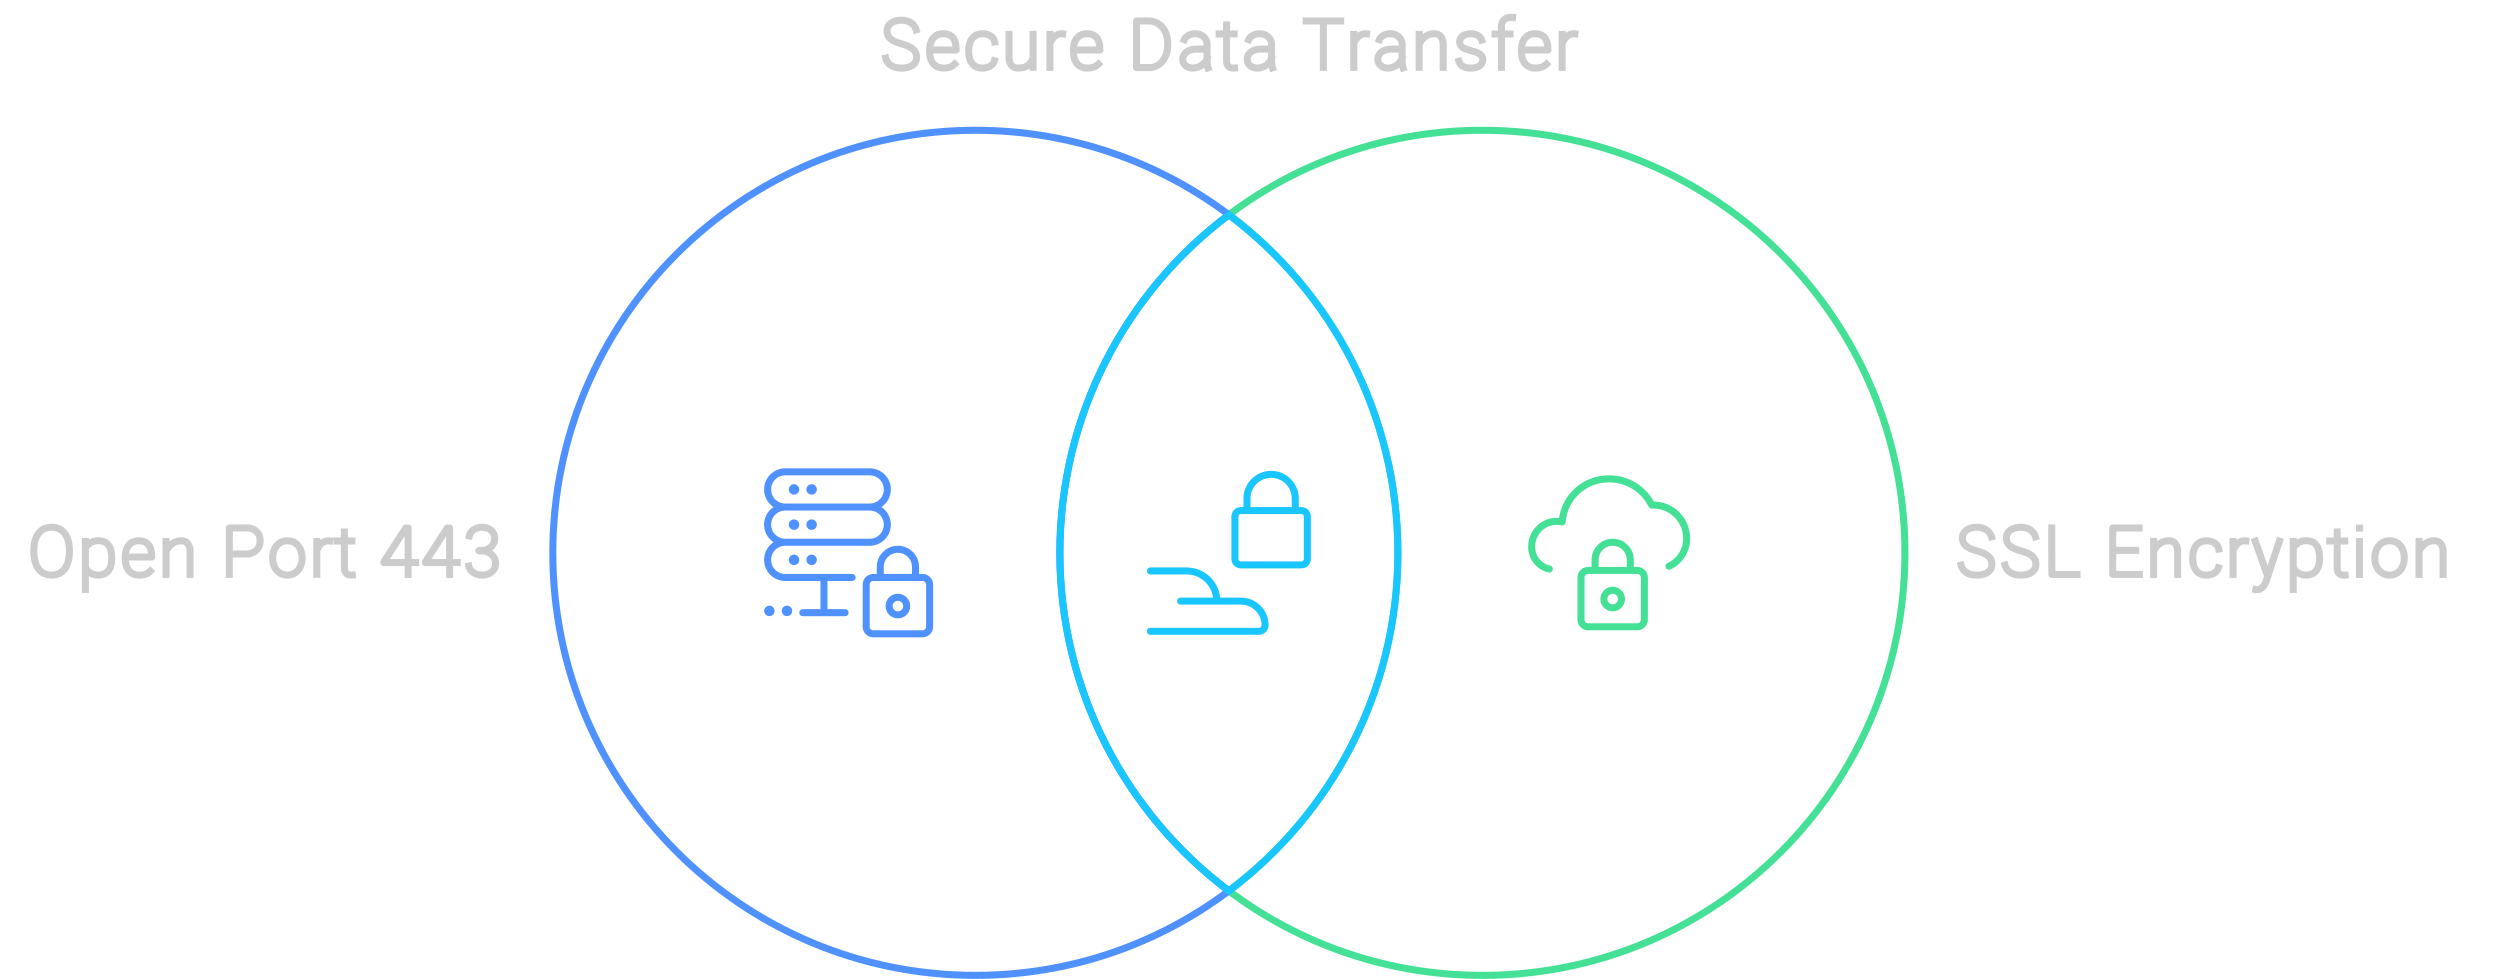 <?xml version="1.0" encoding="utf-8" standalone="yes"?>
<!DOCTYPE svg PUBLIC "-//W3C//DTD SVG 1.1//EN" "http://www.w3.org/Graphics/SVG/1.1/DTD/svg11.dtd">
<svg width="710" height="278" viewBox="0 0 710 278" style="fill:none;stroke:none;fill-rule:evenodd;clip-rule:evenodd;stroke-linecap:round;stroke-linejoin:round;stroke-miterlimit:1.5;" version="1.1" xmlns="http://www.w3.org/2000/svg" xmlns:xlink="http://www.w3.org/1999/xlink"><g id="blend" style="mix-blend-mode:multiply"><g id="g-root-3.cu_sy_90w7771lhf7k7-fill" data-item-order="-92156" data-item-id="3.cu_sy_90w7771lhf7k7" data-item-class="ScenePart Indexed Fill Stroke ColorFillBlack" data-item-index="3" data-renderer-id="0" transform="translate(339, 27)"><g id="3.cu_sy_90w7771lhf7k7-fill" stroke="none" fill="none"><g xmlns="http://www.w3.org/2000/svg"><path d="M 10 226.009C 39.147 204.116 58 169.26 58 130C 58 90.74 39.147 55.884 10 33.991C 30.056 18.927 54.985 10 82 10C 148.274 10 202 63.726 202 130C 202 196.274 148.274 250 82 250C 54.985 250 30.056 241.073 10 226.009Z"></path></g></g></g><g id="g-root-1.cu_sy_dgppbn1lhf6rx-fill" data-item-order="-92154" data-item-id="1.cu_sy_dgppbn1lhf6rx" data-item-class="ScenePart Indexed Indexed_1 Fill Stroke ColorFillBlack" data-item-index="1" data-renderer-id="0" transform="translate(147, 27)"><g id="1.cu_sy_dgppbn1lhf6rx-fill" stroke="none" fill="none"><g xmlns="http://www.w3.org/2000/svg"><path d="M 202 33.991C 172.853 55.884 154 90.74 154 130C 154 169.26 172.853 204.116 202 226.009C 181.944 241.073 157.015 250 130 250C 63.726 250 10 196.274 10 130C 10 63.726 63.726 10 130 10C 157.015 10 181.944 18.927 202 33.991Z"></path></g></g></g><g id="g-root-2.cu_sy_90w7771lhf7k6-fill" data-item-order="-92152" data-item-id="2.cu_sy_90w7771lhf7k6" data-item-class="ScenePart Indexed Fill Stroke ColorFillBlack" data-item-index="2" data-renderer-id="0" transform="translate(291, 51)"><g id="2.cu_sy_90w7771lhf7k6-fill" stroke="none" fill="none"><g xmlns="http://www.w3.org/2000/svg"><path d="M 58 202.018C 87.147 180.125 106 145.268 106 106.009C 106 66.749 87.147 31.893 58 10C 28.853 31.893 10 66.749 10 106.009C 10 145.268 28.853 180.125 58 202.018Z"></path></g></g></g><g id="g-root-tx_secureda_1hfppir1lhf7d7-fill" data-item-order="0" data-item-id="tx_secureda_1hfppir1lhf7d7" data-item-class="Label Stroke SceneTarget Indexed ColorStrokeGray" data-item-index="2" data-renderer-id="0" transform="translate(237, -9)"></g><g id="g-root-tx_openport_1ur67w31lhf5s9-fill" data-item-order="0" data-item-id="tx_openport_1ur67w31lhf5s9" data-item-class="Label Stroke SceneTarget Indexed Indexed_1 ColorStrokeGray" data-item-index="1" data-renderer-id="0" transform="translate(-9, 135)"></g><g id="g-root-1_1ltnsdv1lhgmiv-fill" data-item-order="0" data-item-id="1_1ltnsdv1lhgmiv" data-item-class="Icon Stroke SceneTarget Indexed Indexed_1 InsideFill InsideColorFill InsideBlackFill" data-item-index="1" data-renderer-id="0" transform="translate(207, 123)"></g><g id="g-root-lock_1hhl4s31lhgkjy-fill" data-item-order="0" data-item-id="lock_1hhl4s31lhgkjy" data-item-class="Icon Stroke SceneTarget Indexed InsideFill InsideColorFill InsideBlackFill" data-item-index="2" data-renderer-id="0" transform="translate(315, 123)"></g><g id="g-root-lock_18itr3n1lhgky0-fill" data-item-order="0" data-item-id="lock_18itr3n1lhgky0" data-item-class="Icon Stroke SceneTarget Indexed InsideFill InsideColorFill InsideBlackFill" data-item-index="3" data-renderer-id="0" transform="translate(423, 123)"></g><g id="g-root-tx_sslencry_4l2p2r1lhf8cg-fill" data-item-order="0" data-item-id="tx_sslencry_4l2p2r1lhf8cg" data-item-class="Label Stroke SceneTarget Indexed ColorStrokeGray" data-item-index="3" data-renderer-id="0" transform="translate(543, 135)"></g><g id="g-root-3.cu_sy_90w7771lhf7k7-stroke" data-item-order="-92156" data-item-id="3.cu_sy_90w7771lhf7k7" data-item-class="ScenePart Indexed Fill Stroke ColorFillBlack" data-item-index="3" data-renderer-id="0" transform="translate(339, 27)"><g id="3.cu_sy_90w7771lhf7k7-stroke" fill="none" stroke-linecap="round" stroke-linejoin="round" stroke-miterlimit="1.5" stroke="#44E095" stroke-width="2"><g xmlns="http://www.w3.org/2000/svg"><path d="M 10 226.009C 39.147 204.116 58 169.26 58 130C 58 90.74 39.147 55.884 10 33.991C 30.056 18.927 54.985 10 82 10C 148.274 10 202 63.726 202 130C 202 196.274 148.274 250 82 250C 54.985 250 30.056 241.073 10 226.009Z"></path></g></g></g><g id="g-root-1.cu_sy_dgppbn1lhf6rx-stroke" data-item-order="-92154" data-item-id="1.cu_sy_dgppbn1lhf6rx" data-item-class="ScenePart Indexed Indexed_1 Fill Stroke ColorFillBlack" data-item-index="1" data-renderer-id="0" transform="translate(147, 27)"><g id="1.cu_sy_dgppbn1lhf6rx-stroke" fill="none" stroke-linecap="round" stroke-linejoin="round" stroke-miterlimit="1.5" stroke="#4F92FF" stroke-width="2"><g xmlns="http://www.w3.org/2000/svg"><path d="M 202 33.991C 172.853 55.884 154 90.74 154 130C 154 169.26 172.853 204.116 202 226.009C 181.944 241.073 157.015 250 130 250C 63.726 250 10 196.274 10 130C 10 63.726 63.726 10 130 10C 157.015 10 181.944 18.927 202 33.991Z"></path></g></g></g><g id="g-root-2.cu_sy_90w7771lhf7k6-stroke" data-item-order="-92152" data-item-id="2.cu_sy_90w7771lhf7k6" data-item-class="ScenePart Indexed Fill Stroke ColorFillBlack" data-item-index="2" data-renderer-id="0" transform="translate(291, 51)"><g id="2.cu_sy_90w7771lhf7k6-stroke" fill="none" stroke-linecap="round" stroke-linejoin="round" stroke-miterlimit="1.5" stroke="#1AC6FF" stroke-width="2"><g xmlns="http://www.w3.org/2000/svg"><path d="M 58 202.018C 87.147 180.125 106 145.268 106 106.009C 106 66.749 87.147 31.893 58 10C 28.853 31.893 10 66.749 10 106.009C 10 145.268 28.853 180.125 58 202.018Z"></path></g></g></g><g id="g-root-tx_secureda_1hfppir1lhf7d7-stroke" data-item-order="0" data-item-id="tx_secureda_1hfppir1lhf7d7" data-item-class="Label Stroke SceneTarget Indexed ColorStrokeGray" data-item-index="2" data-renderer-id="0" transform="translate(237, -9)"><g id="tx_secureda_1hfppir1lhf7d7-stroke" fill="none" stroke-linecap="square" stroke-linejoin="miter" stroke-miterlimit="4" stroke="#CCCCCC" stroke-width="2"><g xmlns="http://www.w3.org/2000/svg"><path d="M 23.196 17.457C 22.765 15.893 21.145 14.732 19.056 14.732C 16.608 14.732 14.907 15.931 14.907 17.754C 14.907 19.724 16.371 20.685 18.875 21.406C 21.072 22.045 23.31 22.813 23.31 25.288C 23.31 26.951 21.997 28.346 18.94 28.346C 16.468 28.346 14.887 27.106 14.523 25.483M 34.117 27.218C 33.144 28.155 32.119 28.339 30.934 28.339C 28.865 28.339 27.001 27.028 27.001 23.456C 27.001 19.884 28.811 18.573 30.88 18.573C 32.948 18.573 34.552 19.63 34.552 23.201L 27.332 23.201M 45.412 26.254C 45.04 27.649 43.472 28.339 42.003 28.339C 39.866 28.339 38.1 27.028 38.1 23.456C 38.1 19.884 39.969 18.573 42.107 18.573C 43.614 18.573 45.264 19.41 45.497 20.915M 56.387 28.115L 56.386 18.767M 49.552 18.767L 49.552 24.821C 49.552 25.533 49.457 28.096 51.839 28.308C 53.93 28.493 55.203 27.653 55.905 26.47M 64.795 18.609C 63.414 18.419 62.166 19.319 61.524 20.619M 61.169 18.773L 61.169 28.123M 74.947 27.218C 73.974 28.155 72.949 28.339 71.764 28.339C 69.695 28.339 67.831 27.028 67.831 23.456C 67.831 19.884 69.641 18.573 71.71 18.573C 73.778 18.573 75.382 19.63 75.382 23.201L 68.162 23.201M 89.787 28.18L 85.778 28.183L 85.778 14.948C 86.725 14.948 88.004 14.946 89.404 14.946C 90.857 14.91 94.637 16.173 94.637 21.511C 94.637 26.848 91.112 28.18 89.787 28.18ZM 99.328 20.246C 99.692 19.28 101.108 18.567 102.448 18.567C 104.302 18.567 105.804 19.88 105.804 21.499L 105.81 22.957L 105.81 25.571C 105.81 26.614 105.785 27.353 106.086 28.278M 105.43 22.957L 102.702 22.957C 100.199 22.957 98.899 24.343 98.899 25.837C 98.899 27.331 100.137 28.341 101.753 28.341C 103.735 28.341 105.361 26.888 105.761 25.732M 113.609 28.326C 112.2 28.465 111.342 27.732 111.342 26.387L 111.342 16.081M 113.492 18.642L 111.728 18.642M 109.232 18.642L 110.965 18.642M 117.638 20.246C 118.002 19.28 119.418 18.567 120.758 18.567C 122.612 18.567 124.114 19.88 124.114 21.499L 124.12 22.957L 124.12 25.571C 124.12 26.614 124.095 27.353 124.396 28.278M 123.74 22.957L 121.012 22.957C 118.509 22.957 117.209 24.343 117.209 25.837C 117.209 27.331 118.447 28.341 120.063 28.341C 122.045 28.341 123.671 26.888 124.071 25.732M 143.743 14.945C 140.48 14.945 137.217 14.95 133.954 14.95M 138.84 28.124L 138.84 15.456M 151.105 18.609C 149.724 18.419 148.476 19.319 147.834 20.619M 147.479 18.773L 147.479 28.123M 154.728 20.246C 155.092 19.28 156.508 18.567 157.848 18.567C 159.702 18.567 161.204 19.88 161.204 21.499L 161.21 22.957L 161.21 25.571C 161.21 26.614 161.185 27.353 161.486 28.278M 160.83 22.957L 158.102 22.957C 155.599 22.957 154.299 24.343 154.299 25.837C 154.299 27.331 155.537 28.341 157.152 28.341C 159.135 28.341 160.761 26.888 161.161 25.732M 166.039 18.78L 166.039 28.128M 172.873 28.128L 172.873 22.074C 172.873 21.362 172.969 18.79 170.586 18.587C 168.828 18.437 167.139 19.562 166.363 20.956M 183.808 20.381C 183.512 19.404 182.358 18.584 180.748 18.584C 178.86 18.584 177.64 19.447 177.549 20.751C 177.444 22.246 178.678 22.822 180.608 23.339C 182.302 23.797 184.245 24.277 184.091 26.122C 183.992 27.31 183.015 28.346 180.658 28.346C 178.752 28.346 177.675 27.53 177.34 26.424M 192.574 13.926C 192.406 13.908 192.125 13.907 191.997 13.907C 190.418 13.907 189.42 15.035 189.42 16.425L 189.42 28.129M 191.845 18.664L 189.756 18.664M 187.568 18.664L 189.094 18.664M 202.187 27.218C 201.214 28.155 200.189 28.339 199.004 28.339C 196.935 28.339 195.072 27.028 195.072 23.456C 195.072 19.884 196.881 18.573 198.95 18.573C 201.018 18.573 202.622 19.63 202.622 23.201L 195.402 23.201M 210.275 18.609C 208.894 18.419 207.646 19.319 207.004 20.619M 206.649 18.773L 206.649 28.123"></path></g></g></g><g id="g-root-tx_openport_1ur67w31lhf5s9-stroke" data-item-order="0" data-item-id="tx_openport_1ur67w31lhf5s9" data-item-class="Label Stroke SceneTarget Indexed Indexed_1 ColorStrokeGray" data-item-index="1" data-renderer-id="0" transform="translate(-9, 135)"><g id="tx_openport_1ur67w31lhf5s9-stroke" fill="none" stroke-linecap="square" stroke-linejoin="miter" stroke-miterlimit="4" stroke="#CCCCCC" stroke-width="2"><g xmlns="http://www.w3.org/2000/svg"><path d="M 18.603 21.438C 18.603 26.143 20.65 28.326 23.658 28.326C 26.667 28.326 28.714 26.143 28.714 21.438C 28.714 16.733 26.497 14.721 23.658 14.721C 20.82 14.721 18.603 16.733 18.603 21.438ZM 33.243 18.774L 33.243 32.393M 33.609 20.124C 34.492 19.027 35.673 18.558 36.982 18.558C 39.163 18.558 40.742 19.904 40.742 23.476C 40.742 27.047 39.058 28.323 36.876 28.323C 35.605 28.323 34.319 27.783 33.609 26.719M 51.667 27.218C 50.694 28.155 49.669 28.339 48.484 28.339C 46.415 28.339 44.551 27.028 44.551 23.456C 44.551 19.884 46.361 18.573 48.43 18.573C 50.498 18.573 52.102 19.63 52.102 23.201L 44.882 23.201M 56.149 18.78L 56.149 28.128M 62.983 28.128L 62.983 22.074C 62.983 21.362 63.079 18.79 60.696 18.587C 58.938 18.437 57.249 19.562 56.473 20.956M 74.121 28.131L 74.121 14.944L 79.4 14.928C 80.498 14.967 82.883 15.749 82.883 18.572C 82.883 21.394 80.498 22.254 79.4 22.331L 74.649 22.345M 94.797 23.457C 94.797 26.522 92.926 28.34 90.618 28.34C 88.31 28.34 86.439 26.522 86.439 23.457C 86.439 20.392 88.31 18.573 90.618 18.573C 92.926 18.573 94.797 20.392 94.797 23.457ZM 102.595 18.609C 101.214 18.419 99.966 19.319 99.324 20.619M 98.969 18.773L 98.969 28.123M 109.069 28.326C 107.66 28.465 106.802 27.732 106.802 26.387L 106.802 16.081M 108.952 18.642L 107.188 18.642M 104.692 18.642L 106.425 18.642M 127.06 24.76L 125.234 24.76M 124.902 28.132L 124.902 14.941L 124.246 14.941L 118.012 24.592L 118.012 24.76L 124.56 24.76M 138.85 24.76L 137.024 24.76M 136.692 28.132L 136.692 14.941L 136.036 14.941L 129.802 24.592L 129.802 24.76L 136.35 24.76M 142.274 17.187C 142.535 15.798 144.087 14.741 145.813 14.741C 148.05 14.741 149.511 16.061 149.511 17.895C 149.511 19.816 147.838 21.333 145.813 21.333L 145.004 21.333L 145.004 21.423L 145.864 21.432C 147.993 21.432 149.752 23.009 149.752 25.022C 149.752 26.943 148.216 28.339 145.864 28.339C 144.05 28.339 142.417 27.232 142.143 25.776"></path></g></g></g><g id="g-root-1_1ltnsdv1lhgmiv-stroke" data-item-order="0" data-item-id="1_1ltnsdv1lhgmiv" data-item-class="Icon Stroke SceneTarget Indexed Indexed_1 InsideFill InsideColorFill InsideBlackFill" data-item-index="1" data-renderer-id="0" transform="translate(207, 123)"><g id="1_1ltnsdv1lhgmiv-stroke" fill="none" stroke-linecap="round" stroke-linejoin="round" stroke-miterlimit="1.5" stroke="#4F92FF" stroke-width="2"><g xmlns="http://www.w3.org/2000/svg"><path d="M 57 55C 57 56.105 56.105 57 55 57L 41 57C 39.895 57 39 56.105 39 55L 39 43C 39 41.895 39.895 41 41 41L 55 41C 56.105 41 57 41.895 57 43ZM 45.5 49.126C 45.5 50.507 46.619 51.626 48 51.626C 49.381 51.626 50.5 50.507 50.5 49.126C 50.5 47.745 49.381 46.626 48 46.626C 46.619 46.626 45.5 47.745 45.5 49.126ZM 53 38C 53 35.239 50.761 33 48 33C 45.239 33 43 35.239 43 38L 43 41L 53 41ZM 21 51L 33 51M 27.002 41L 27.002 51M 16.5 50C 16.224 50 16 50.224 16 50.5C 16 50.776 16.224 51 16.5 51C 16.776 51 17 50.776 17 50.5C 17 50.224 16.776 50 16.5 50L 16.5 50M 11.5 50C 11.224 50 11 50.224 11 50.5C 11 50.776 11.224 51 11.5 51C 11.776 51 12 50.776 12 50.5C 12 50.224 11.776 50 11.5 50L 11.5 50M 18.5 35.5C 18.224 35.5 18 35.724 18 36C 18 36.276 18.224 36.5 18.5 36.5C 18.776 36.5 19 36.276 19 36C 19 35.724 18.776 35.5 18.5 35.5L 18.5 35.5M 23.5 35.5C 23.224 35.5 23 35.724 23 36C 23 36.276 23.224 36.5 23.5 36.5C 23.776 36.5 24 36.276 24 36C 24 35.724 23.776 35.5 23.5 35.5L 23.5 35.5M 35 31L 16 31C 13.239 31 11 33.239 11 36C 11 38.761 13.239 41 16 41L 35 41M 18.5 15.5C 18.224 15.5 18 15.724 18 16C 18 16.276 18.224 16.5 18.5 16.5C 18.776 16.5 19 16.276 19 16C 19 15.724 18.776 15.5 18.5 15.5L 18.5 15.5M 23.5 15.5C 23.224 15.5 23 15.724 23 16C 23 16.276 23.224 16.5 23.5 16.5C 23.776 16.5 24 16.276 24 16C 24 15.724 23.776 15.5 23.5 15.5L 23.5 15.5M 45 16C 45 13.239 42.761 11 40 11L 16 11C 13.239 11 11 13.239 11 16C 11 18.761 13.239 21 16 21L 40 21C 42.761 21 45 18.761 45 16ZM 18.5 25.5C 18.224 25.5 18 25.724 18 26C 18 26.276 18.224 26.5 18.5 26.5C 18.776 26.5 19 26.276 19 26C 19 25.724 18.776 25.5 18.5 25.5L 18.5 25.5M 23.5 25.5C 23.224 25.5 23 25.724 23 26C 23 26.276 23.224 26.5 23.5 26.5C 23.776 26.5 24 26.276 24 26C 24 25.724 23.776 25.5 23.5 25.5L 23.5 25.5M 45 26C 45 23.239 42.761 21 40 21L 16 21C 13.239 21 11 23.239 11 26C 11 28.761 13.239 31 16 31L 40 31C 42.761 31 45 28.761 45 26Z"></path></g></g></g><g id="g-root-lock_1hhl4s31lhgkjy-stroke" data-item-order="0" data-item-id="lock_1hhl4s31lhgkjy" data-item-class="Icon Stroke SceneTarget Indexed InsideFill InsideColorFill InsideBlackFill" data-item-index="2" data-renderer-id="0" transform="translate(315, 123)"><g id="lock_1hhl4s31lhgkjy-stroke" fill="none" stroke-linecap="round" stroke-linejoin="round" stroke-miterlimit="1.5" stroke="#1AC6FF" stroke-width="2"><g xmlns="http://www.w3.org/2000/svg"><path d="M 37.429 22L 54.571 22C 54.571 22 56.286 22 56.286 23.714L 56.286 35.714C 56.286 35.714 56.286 37.429 54.571 37.429L 37.429 37.429C 37.429 37.429 35.714 37.429 35.714 35.714L 35.714 23.714C 35.714 23.714 35.714 22 37.429 22M 39.143 22L 39.143 18.571C 39.143 14.784 42.213 11.714 46 11.714C 49.787 11.714 52.857 14.784 52.857 18.571L 52.857 22M 11.714 39.143L 22 39.143C 26.734 39.143 30.571 42.98 30.571 47.714L 30.571 47.714M 20.286 47.714L 37.429 47.714C 41.216 47.714 44.286 50.784 44.286 54.571L 44.286 54.571C 44.286 55.518 43.518 56.286 42.571 56.286L 11.714 56.286"></path></g></g></g><g id="g-root-lock_18itr3n1lhgky0-stroke" data-item-order="0" data-item-id="lock_18itr3n1lhgky0" data-item-class="Icon Stroke SceneTarget Indexed InsideFill InsideColorFill InsideBlackFill" data-item-index="3" data-renderer-id="0" transform="translate(423, 123)"><g id="lock_18itr3n1lhgky0-stroke" fill="none" stroke-linecap="round" stroke-linejoin="round" stroke-miterlimit="1.5" stroke="#44E095" stroke-width="2"><g xmlns="http://www.w3.org/2000/svg"><path d="M 51 37.812C 54.14 36.359 56.108 33.172 56 29.714C 55.962 27.155 54.885 24.722 53.016 22.973C 51.147 21.225 48.648 20.312 46.092 20.444C 43.813 15.858 39.121 12.97 34 13C 27.022 12.906 21.175 18.257 20.65 25.216C 18.566 24.758 16.387 25.258 14.712 26.578C 13.037 27.899 12.041 29.901 12 32.034C 11.833 35.152 13.95 37.932 17 38.6M 44 53C 44 54.105 43.105 55 42 55L 28 55C 26.895 55 26 54.105 26 53L 26 41C 26 39.895 26.895 39 28 39L 42 39C 43.105 39 44 39.895 44 41ZM 32.5 47.126C 32.5 48.507 33.619 49.626 35 49.626C 36.381 49.626 37.5 48.507 37.5 47.126C 37.5 45.745 36.381 44.626 35 44.626C 33.619 44.626 32.5 45.745 32.5 47.126ZM 40 36C 40 33.239 37.761 31 35 31C 32.239 31 30 33.239 30 36L 30 39L 40 39Z"></path></g></g></g><g id="g-root-tx_sslencry_4l2p2r1lhf8cg-stroke" data-item-order="0" data-item-id="tx_sslencry_4l2p2r1lhf8cg" data-item-class="Label Stroke SceneTarget Indexed ColorStrokeGray" data-item-index="3" data-renderer-id="0" transform="translate(543, 135)"><g id="tx_sslencry_4l2p2r1lhf8cg-stroke" fill="none" stroke-linecap="square" stroke-linejoin="miter" stroke-miterlimit="4" stroke="#CCCCCC" stroke-width="2"><g xmlns="http://www.w3.org/2000/svg"><path d="M 22.596 17.457C 22.165 15.893 20.545 14.732 18.456 14.732C 16.008 14.732 14.307 15.931 14.307 17.754C 14.307 19.724 15.771 20.685 18.276 21.406C 20.472 22.045 22.709 22.813 22.709 25.288C 22.709 26.951 21.397 28.346 18.34 28.346C 15.868 28.346 14.287 27.106 13.923 25.483M 35.086 17.457C 34.655 15.893 33.035 14.732 30.946 14.732C 28.498 14.732 26.797 15.931 26.797 17.754C 26.797 19.724 28.261 20.685 30.765 21.406C 32.963 22.045 35.2 22.813 35.2 25.288C 35.2 26.951 33.887 28.346 30.83 28.346C 28.358 28.346 26.777 27.106 26.413 25.483M 46.887 28.145L 39.738 28.145L 39.696 21.3L 39.696 14.938M 64.577 28.137L 57.014 28.142L 57.014 14.95C 57.962 14.95 63.136 14.95 64.536 14.95M 63.524 21.297L 57.478 21.297M 68.619 18.78L 68.619 28.128M 75.453 28.128L 75.453 22.074C 75.453 21.362 75.549 18.79 73.166 18.587C 71.408 18.437 69.719 19.562 68.943 20.956M 87.042 26.254C 86.67 27.649 85.102 28.339 83.633 28.339C 81.496 28.339 79.73 27.028 79.73 23.456C 79.73 19.884 81.599 18.573 83.737 18.573C 85.244 18.573 86.894 19.41 87.127 20.915M 94.815 18.609C 93.434 18.419 92.186 19.319 91.544 20.619M 91.189 18.773L 91.189 28.123M 97.669 32.437C 99.223 32.683 100.145 31.233 100.502 30.286L 104.353 18.691M 97.493 18.691L 100.834 28.1M 108.273 18.774L 108.273 32.393M 108.639 20.124C 109.522 19.027 110.703 18.558 112.012 18.558C 114.193 18.558 115.772 19.904 115.772 23.476C 115.772 27.047 114.088 28.323 111.906 28.323C 110.635 28.323 109.349 27.783 108.639 26.719M 123.019 28.326C 121.61 28.465 120.752 27.732 120.752 26.387L 120.752 16.081M 122.902 18.642L 121.138 18.642M 118.642 18.642L 120.375 18.642M 127.108 14.971L 127.132 14.971M 127.092 18.804L 127.092 28.145M 139.817 23.457C 139.817 26.522 137.946 28.34 135.638 28.34C 133.33 28.34 131.459 26.522 131.459 23.457C 131.459 20.392 133.33 18.573 135.638 18.573C 137.946 18.573 139.817 20.392 139.817 23.457ZM 144.009 18.78L 144.009 28.128M 150.843 28.128L 150.843 22.074C 150.843 21.362 150.939 18.79 148.556 18.587C 146.798 18.437 145.109 19.562 144.333 20.956"></path></g></g></g></g></svg>